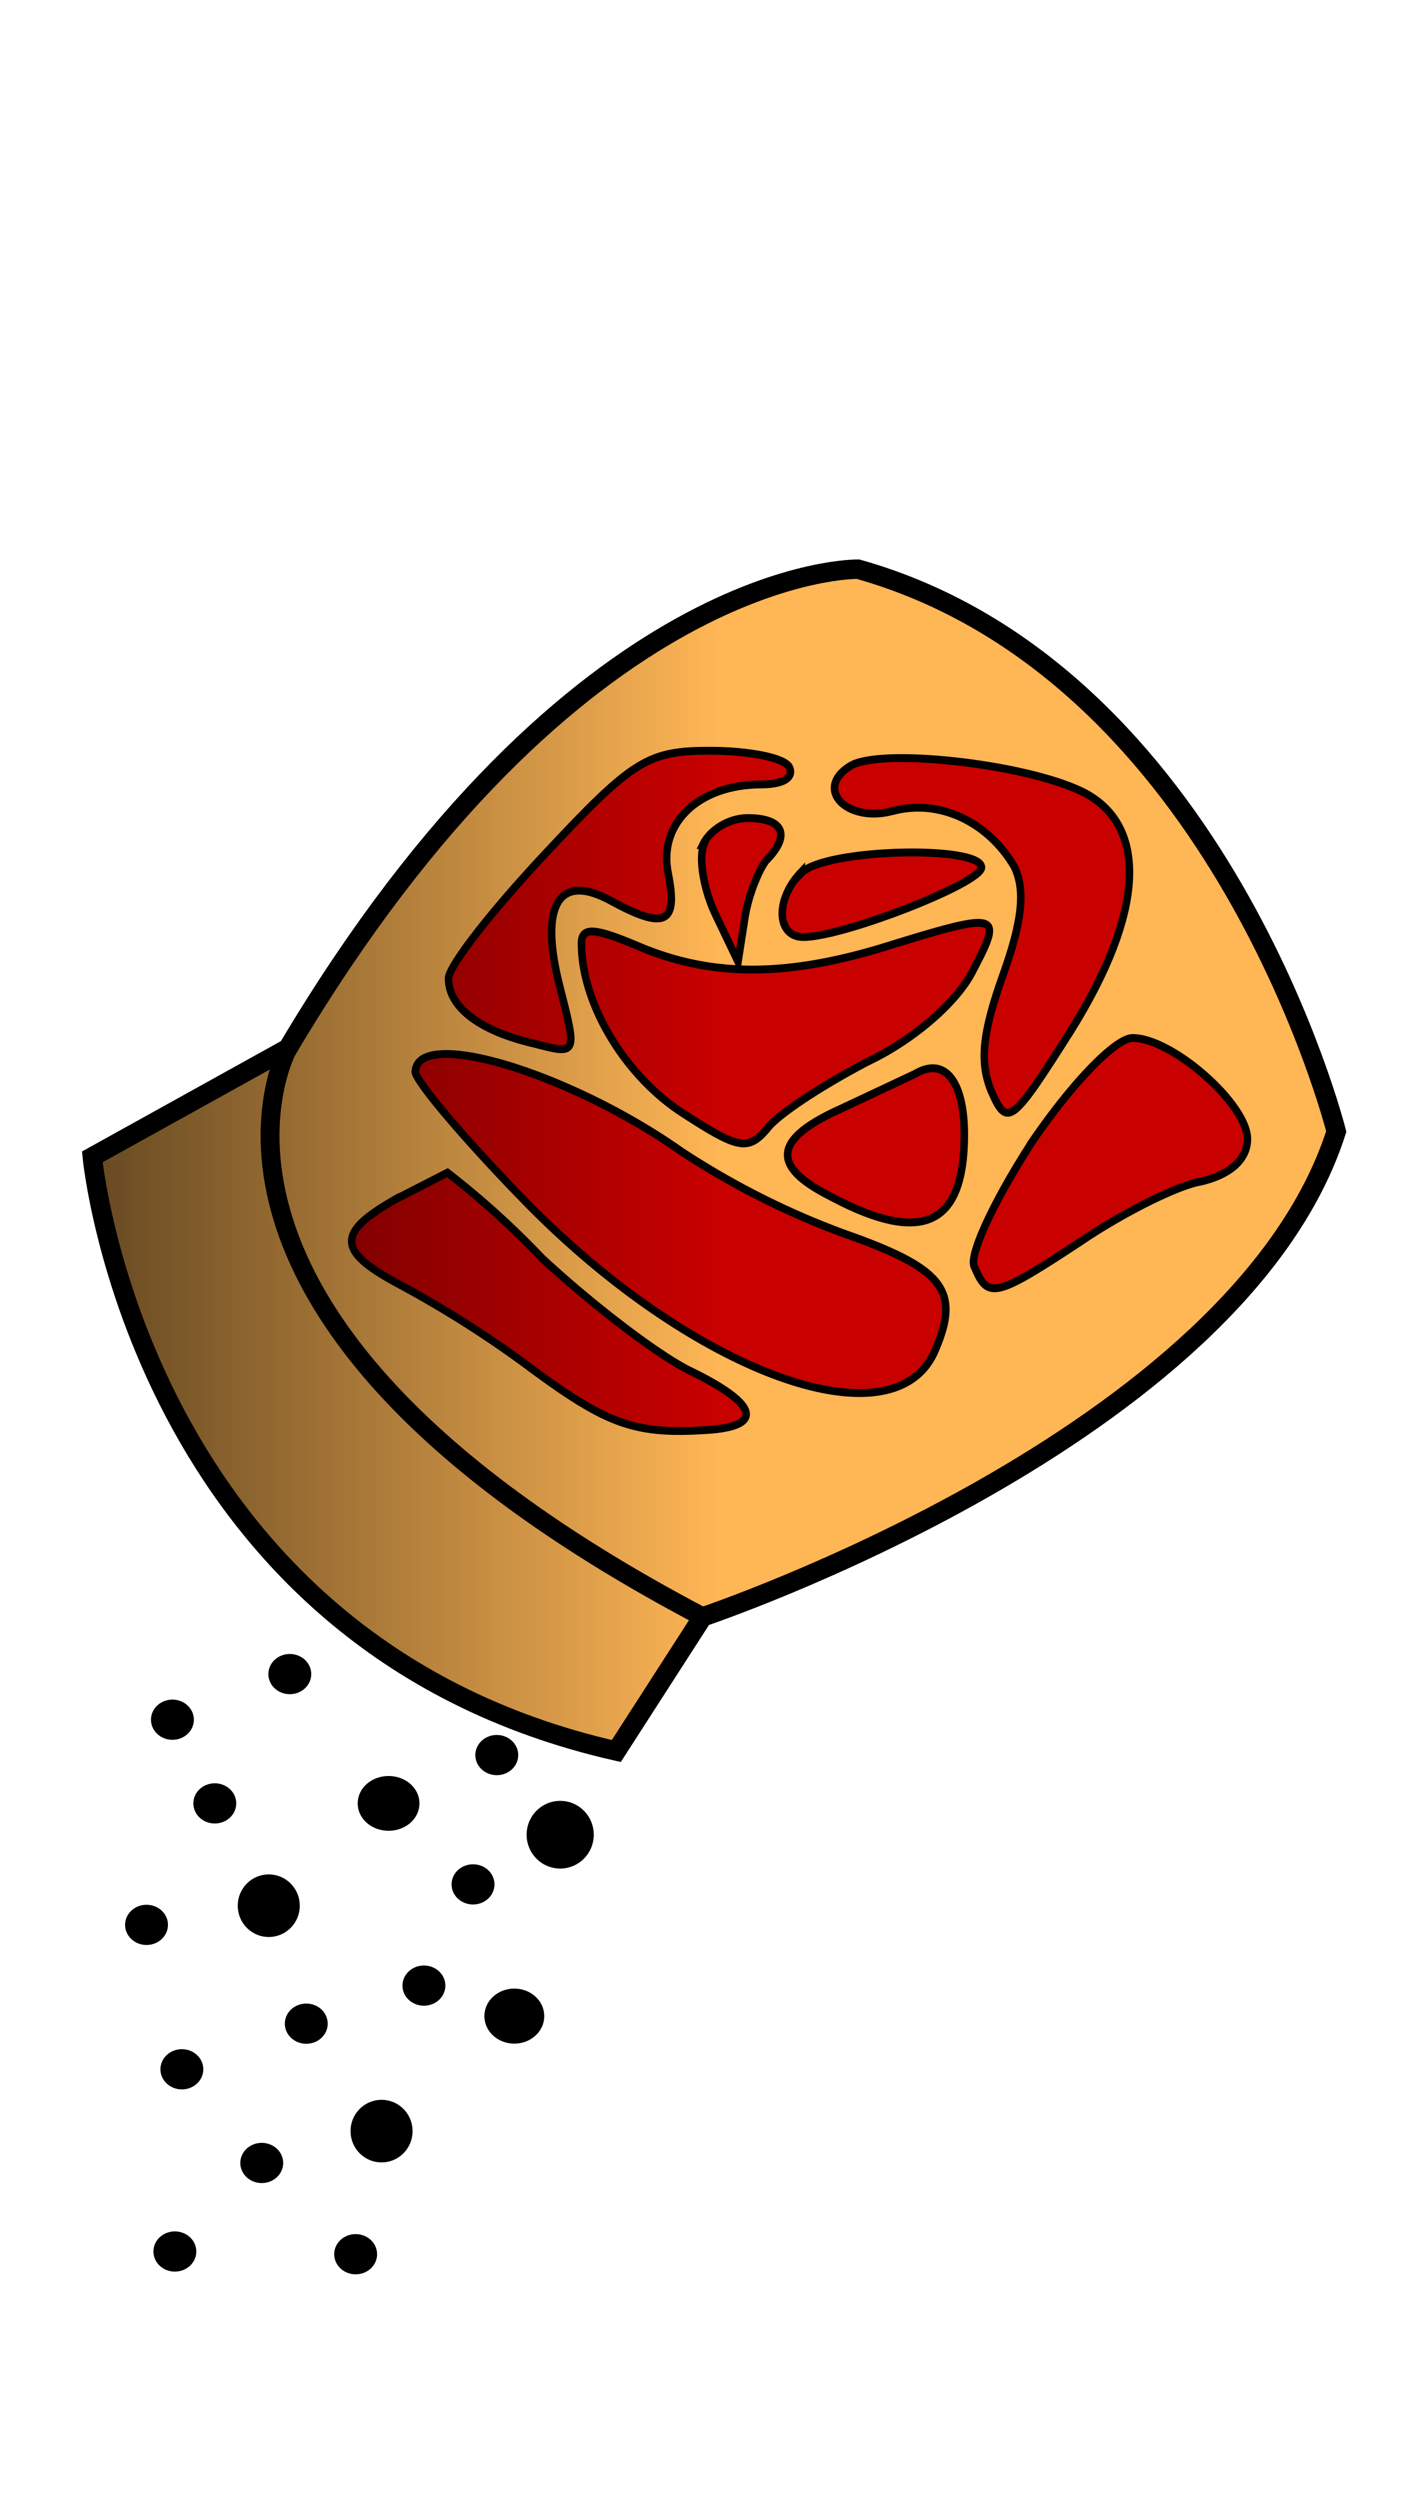 <svg xmlns="http://www.w3.org/2000/svg" xmlns:xlink="http://www.w3.org/1999/xlink" width="200" height="350" viewBox="0 0 52.92 92.6"><defs><linearGradient id="a"><stop offset="0"/><stop offset="1" stop-opacity="0"/></linearGradient><linearGradient id="b" x1="66.86" x2="90.2" y1="243.53" y2="243.53" gradientTransform="translate(-63.53 3.9)" gradientUnits="userSpaceOnUse" xlink:href="#a"/></defs><g transform="translate(0 -204.4)"><path fill="#ffb655" stroke="#000" stroke-width=".72" d="M3.42 247.25s1.7 17.99 19.42 22.01l3.2-4.97s19.85-6.63 23.48-17.98c0 0-4.27-17.04-17.72-20.83 0 0-10.45-.23-21.13 17.75z"/><path fill="none" stroke="#000" stroke-width=".7" d="M10.67 243.23s-5.53 10.07 15.37 21.06"/><ellipse cx="5.43" cy="275.7" stroke="#010000" stroke-width=".55" paint-order="fill markers stroke" rx=".52" ry=".47"/><ellipse cx="14.4" cy="271.2" stroke="#010000" stroke-width=".77" paint-order="fill markers stroke" rx=".76" ry=".63"/><ellipse cx="15.71" cy="277.95" stroke="#010000" stroke-width=".55" paint-order="fill markers stroke" rx=".52" ry=".47"/><ellipse cx="11.35" cy="279.36" stroke="#010000" stroke-width=".55" paint-order="fill markers stroke" rx=".52" ry=".47"/><ellipse cx="7.96" cy="271.2" stroke="#010000" stroke-width=".55" paint-order="fill markers stroke" rx=".52" ry=".47"/><ellipse cx="14.14" cy="283.34" stroke="#010000" stroke-width=".82" paint-order="fill markers stroke" rx=".74" ry=".75"/><ellipse cx="9.96" cy="274.99" stroke="#010000" stroke-width=".82" paint-order="fill markers stroke" rx=".74" ry=".75"/><ellipse cx="10.74" cy="266.41" stroke="#010000" stroke-width=".55" paint-order="fill markers stroke" rx=".52" ry=".47"/><ellipse cx="18.41" cy="269.41" stroke="#010000" stroke-width=".55" paint-order="fill markers stroke" rx=".52" ry=".47"/><ellipse cx="6.39" cy="268.1" stroke="#010000" stroke-width=".55" paint-order="fill markers stroke" rx=".52" ry=".47"/><ellipse cx="6.74" cy="281.05" stroke="#010000" stroke-width=".55" paint-order="fill markers stroke" rx=".52" ry=".47"/><ellipse cx="17.53" cy="274.2" stroke="#010000" stroke-width=".55" paint-order="fill markers stroke" rx=".52" ry=".47"/><ellipse cx="19.06" cy="279.08" stroke="#010000" stroke-width=".76" paint-order="fill markers stroke" rx=".73" ry=".64"/><ellipse cx="20.76" cy="272.36" stroke="#010000" stroke-width=".89" paint-order="fill markers stroke" rx=".8" ry=".81"/><ellipse cx="9.7" cy="284.52" stroke="#010000" stroke-width=".55" paint-order="fill markers stroke" rx=".52" ry=".47"/><ellipse cx="6.48" cy="287.8" stroke="#010000" stroke-width=".55" paint-order="fill markers stroke" rx=".52" ry=".47"/><ellipse cx="13.18" cy="287.9" stroke="#010000" stroke-width=".55" paint-order="fill markers stroke" rx=".52" ry=".47"/><g fill="#c90000" stroke="#000" stroke-width=".07"><path d="M67.77 44.65c-.5.51-.9 1-.9 1.11 0 .26.3.47.8.58.4.1.4.1.24-.5-.2-.74-.01-1.03.48-.77.5.26.62.2.53-.24-.1-.45.28-.8.87-.8.2 0 .3-.06.26-.15-.04-.09-.39-.15-.74-.15-.58 0-.72.08-1.54.92zm2.84-.78c-.33.2-.03.5.39.4.45-.12.91.1 1.15.5.1.21.07.48-.11.96-.19.51-.22.77-.11 1.03.15.33.19.3.74-.53.7-1.07.73-1.85.1-2.14-.55-.25-1.9-.39-2.16-.22z" transform="matrix(3.974 0 0 4.157 -249.12 50.42)"/><path d="M69.25 44.57c-.05.12 0 .41.12.64l.2.4.06-.37c.03-.21.13-.44.2-.53.24-.23.16-.38-.17-.38-.17 0-.35.1-.42.24zm.91.24c-.25.25-.23.58.02.58.37 0 1.66-.48 1.66-.62 0-.2-1.46-.17-1.68.05z" transform="matrix(3.974 0 0 4.157 -249.12 50.42)"/><path d="M68.11 45.45c0 .52.39 1.16.93 1.5.53.33.62.35.8.15.1-.13.52-.39.94-.6.44-.2.84-.54.98-.81.28-.51.26-.53-.76-.23-.96.29-1.66.29-2.34.02-.44-.18-.55-.18-.55-.03zm4.22 1.74c-.35.51-.6 1.01-.56 1.13.13.3.19.29 1-.22.37-.24.88-.49 1.11-.53.28-.06.44-.2.44-.38 0-.31-.7-.9-1.07-.9-.16 0-.56.4-.92.9zm-5.77-.6c0 .08.45.59 1 1.13 1.55 1.53 3.44 2.21 3.84 1.37.25-.54.1-.74-.82-1.05a7.55 7.55 0 0 1-1.54-.74c-1.04-.7-2.48-1.12-2.48-.7zm4.66.02l-.69.31c-.63.27-.66.51-.1.78.86.44 1.25.26 1.25-.55 0-.47-.18-.7-.46-.54zm-4.85 1.12c-.55.3-.54.46.05.76a10 10 0 0 1 1.23.75c.71.5.97.59 1.67.54.5-.04.42-.24-.21-.53-.31-.15-.92-.6-1.37-1a7.72 7.72 0 0 0-.88-.76l-.49.24z" transform="matrix(3.974 0 0 4.157 -249.12 50.42)"/></g><path fill="url(#b)" d="M3.33 247.31s1.7 17.99 19.42 22.01l3.2-4.97s19.85-6.63 23.47-17.98c0 0-4.26-17.04-17.7-20.83 0 0-10.47-.24-21.14 17.75z" opacity=".6"/></g></svg>
